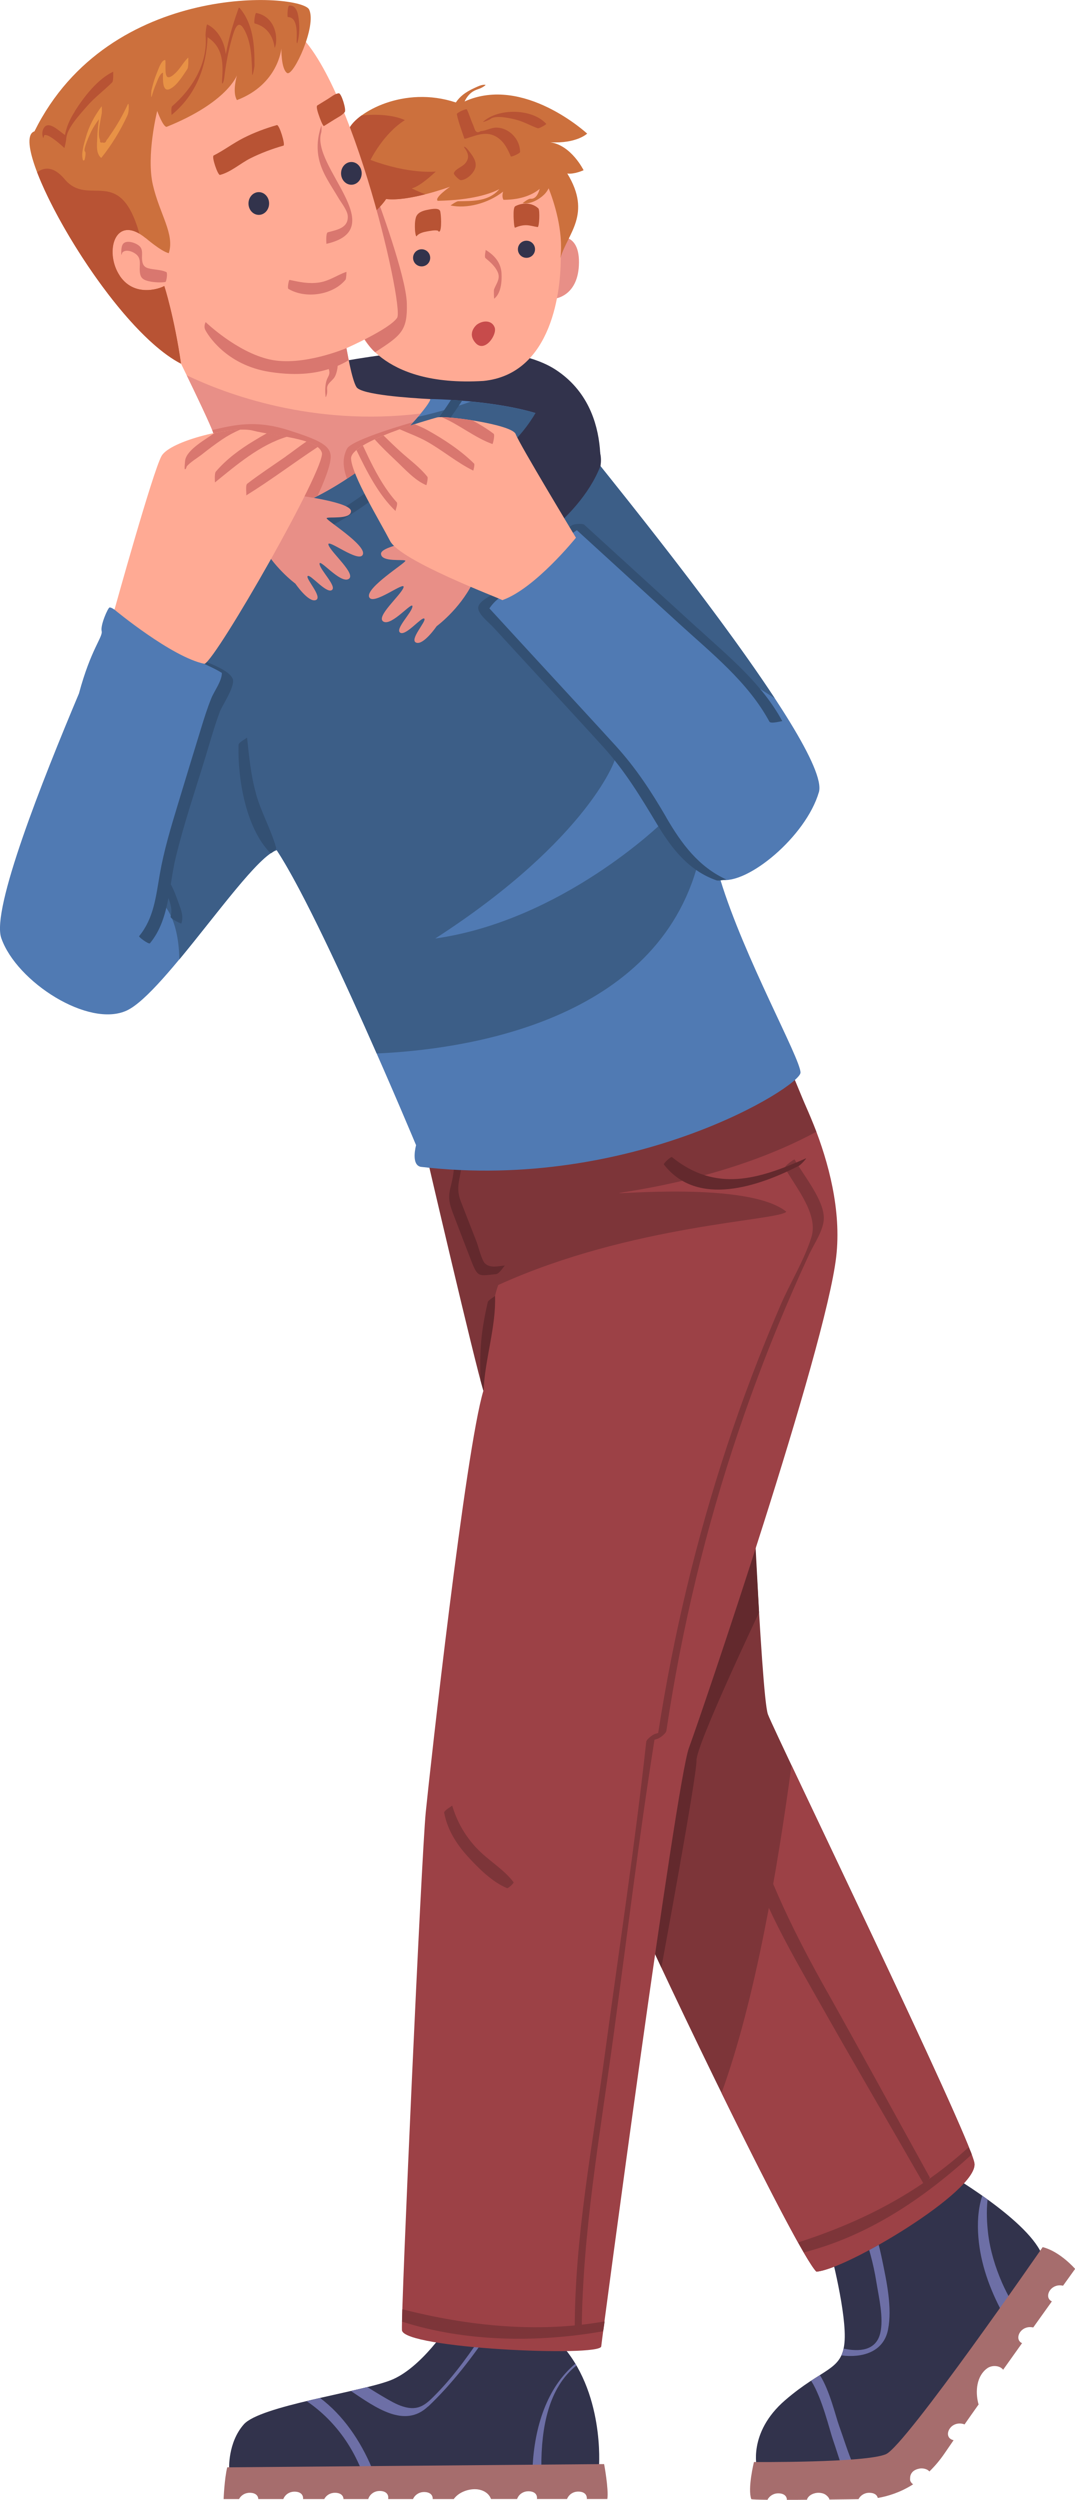 <?xml version="1.0" encoding="UTF-8"?>
<svg id="_1" data-name=" 1" xmlns="http://www.w3.org/2000/svg" viewBox="0 0 171.97 399.84">
  <defs>
    <style>
      .cls-1 {
        fill: #32334c;
      }

      .cls-2 {
        fill: #cc703d;
      }

      .cls-3 {
        fill: #e88f87;
      }

      .cls-4 {
        fill: #c74b4b;
      }

      .cls-5 {
        fill: #e89246;
      }

      .cls-6 {
        fill: #507ab3;
      }

      .cls-7 {
        fill: #d9776f;
      }

      .cls-8 {
        fill: #ffaa94;
      }

      .cls-9 {
        fill: #7d3539;
      }

      .cls-10 {
        fill: #63292d;
      }

      .cls-11 {
        fill: #6d6fa6;
      }

      .cls-12 {
        fill: #b85334;
      }

      .cls-13 {
        fill: #335073;
      }

      .cls-14 {
        fill: #9c4146;
      }

      .cls-15 {
        fill: #a66d6d;
      }

      .cls-16 {
        fill: #3c5e87;
      }
    </style>
  </defs>
  <g>
    <path class="cls-1" d="M71.92,371.71s-4.5,7.14-9.53,9.04-20.79,4.07-23.39,7.02-2.34,7.19-2.34,7.19l59.16-.43s.95-12.13-6.32-19.84c-3.55-1.47-17.58-2.98-17.58-2.98Z"/>
    <g>
      <path class="cls-11" d="M85.19,394.61h1.41c-.03-6.35,1.16-12.73,5.62-16.26-.06-.1-.11-.19-.17-.29-4.56,3.79-6.55,10.14-6.85,16.55Z"/>
      <path class="cls-11" d="M68.48,384.93c3.73-3.53,7.14-7.93,10.1-12.39-.25-.03-.49-.07-.73-.1-2.41,3.6-4.91,7.21-7.89,10.28-1.74,1.79-2.89,3.02-5.54,2.18-1.07-.34-2.06-.94-3.03-1.5-.9-.52-1.76-1.07-2.63-1.6-.82.2-1.71.41-2.64.62,3.96,2.65,8.59,6.05,12.35,2.49Z"/>
      <path class="cls-11" d="M51.2,383.55c-.72.16-1.44.33-2.15.5,2.45,1.65,4.59,3.82,6.27,6.31.97,1.44,1.75,2.93,2.39,4.45h1.81c-1.88-4.48-4.64-8.5-8.31-11.26Z"/>
    </g>
    <path class="cls-15" d="M96.64,394.12l-60.29.52c-.45,1.81-.58,5.08-.58,5.08h2.47c.28-.55.89-1.01,1.71-1.01.94,0,1.35.47,1.37,1.01h4c.23-.62.88-1.19,1.79-1.19,1.04,0,1.43.57,1.37,1.19h3.39c.28-.55.89-1.01,1.71-1.01.94,0,1.35.47,1.37,1.01h3.96c.19-.66.86-1.3,1.83-1.3,1.1,0,1.48.64,1.35,1.3h3.98c.25-.59.89-1.13,1.77-1.13,1.01,0,1.41.53,1.38,1.13h3.37c.79-1.14,2.48-1.71,3.78-1.56.86.1,1.68.52,2.08,1.32.04.08.06.16.09.23h4.18c.21-.64.87-1.24,1.81-1.24,1.07,0,1.46.6,1.36,1.24h4.82c.23-.62.88-1.19,1.79-1.19,1.04,0,1.43.57,1.37,1.19h3.29c.23-1.62-.52-5.6-.52-5.6Z"/>
  </g>
  <g>
    <path class="cls-1" d="M121.1,394.79s-1.53-5.67,4.48-10.87c6.01-5.2,9.08-4.69,9.51-9.2.44-4.5-2.29-14.82-2.29-14.82l18.52-12.46s12.75,7.34,15.29,13c0,0-19.79,30.71-24.06,32.7-4.27,1.99-21.46,1.65-21.46,1.65Z"/>
    <g>
      <path class="cls-11" d="M131.16,379.9c-.43.27-.9.57-1.4.9,1.77,2.75,2.97,7.97,3.52,9.52.42,1.19.85,2.68,1.4,4.17.63-.05,1.26-.1,1.86-.15-.92-2.12-1.6-4.39-2.32-6.38-.55-1.53-1.51-5.64-3.05-8.05Z"/>
      <path class="cls-11" d="M158.06,357.16c-.15-1.32-.31-3.4-.07-5.36-.29-.21-.57-.41-.85-.6-.7,2.09-.81,4.46-.62,6.71.34,4.12,1.79,8.21,3.85,12.02.46-.69.91-1.36,1.34-2-.51-.91-.98-1.84-1.41-2.81-1.1-2.53-1.92-5.22-2.24-7.96Z"/>
      <path class="cls-11" d="M142.06,372.61c.7-3.51-.25-7.81-.96-11.25-.41-1.98-.94-3.98-1.6-5.94l-1.54,1.04c.96,2.75,1.76,5.55,2.23,8.5.39,2.45,1.21,5.82.62,8.24-.68,2.79-3.34,2.99-5.85,2.45-.09.4-.2.76-.35,1.09,3.26.42,6.73-.49,7.45-4.12Z"/>
    </g>
    <path class="cls-15" d="M166.79,359.43s-21.89,31.69-25.05,33.1c-3.16,1.41-21.13,1.26-21.13,1.26,0,0-1.04,4.2-.43,5.93.1.06,1.11.09,2.6.11.27-.55.89-1.03,1.72-1.03.96,0,1.37.48,1.38,1.04,1.03,0,2.12,0,3.21-.02.21-.76,1.2-1.14,1.91-1.11.36.01.77.1,1.07.31.3.21.51.43.62.77,2.08-.02,3.83-.05,4.65-.06.28-.55.89-1.02,1.72-1.02s1.26.37,1.36.83c1.65-.28,3.64-.9,5.65-2.18-.24-.18-.48-.47-.48-.75v-.17c0-.41.09-.71.35-1.02.28-.33.73-.5,1.15-.58.4-.08.91,0,1.27.2.1.06.22.15.32.26.84-.82,1.66-1.77,2.43-2.9.4-.59.89-1.3,1.44-2.1-1.66-.36-.85-2.67.97-2.67.32,0,.57.06.78.15.7-1.01,1.46-2.08,2.26-3.21-.02-.05-.05-.1-.06-.16-.5-1.91-.28-4.4,1.44-5.62.67-.48,1.81-.49,2.42.11.05.04.08.09.11.14,1.02-1.43,2.04-2.87,3.03-4.26-1.24-.57-.42-2.57,1.28-2.57.19,0,.36.03.51.06,1.08-1.51,2.08-2.92,2.98-4.17-1.24-.57-.42-2.57,1.28-2.57.19,0,.36.03.51.06,1.19-1.67,1.93-2.69,1.93-2.69,0,0-2.4-2.78-5.18-3.48Z"/>
  </g>
  <path class="cls-9" d="M81.97,230.76s9.36,51.95,17.38,69.95c8.02,18,28.13,59.45,31.24,62.63,4.73-.29,25.98-12.93,25.29-17.35-.69-4.42-31.88-68.69-33.03-71.78-1.15-3.09-2.76-47.62-3.92-50.18-1.16-2.57-36.96,6.73-36.96,6.73Z"/>
  <path class="cls-10" d="M103.97,310.74l1.83,3.97s5.68-30.65,5.62-33.13,10.01-23.67,10.01-23.67l-.83-15.54s-14.49,28.29-16.63,68.37Z"/>
  <path class="cls-14" d="M68.11,184.28c.23.69,8.99,36.77,9.22,38.16-2.89,9.59-8.53,60.47-9.22,67.4-.69,6.93-3.98,79.92-3.81,82.86s31.7,4.33,31.88,2.6c.17-1.73,11.95-90.11,14.03-95.73,2.08-5.62,21.83-63.65,23.56-78.55,1.73-14.9-8.49-31.03-8.49-31.03l-57.17,14.29Z"/>
  <path class="cls-9" d="M68.11,184.28s7.88,33.93,9.22,38.16c0,0,.82-12.92,2.38-16.91,21.31-9.7,44.87-10.28,46.08-11.72-6.06-4.91-28.22-2.66-26.67-3,1.55-.35,17.55-2.25,31.47-9.79l-5.49-13.25-56.99,16.52Z"/>
  <path class="cls-14" d="M115.43,334.77c6.95,14.18,13.5,26.87,15.16,28.57,4.73-.29,25.98-12.93,25.29-17.35-.56-3.54-20.69-45.51-29.26-63.64-2.24,16.63-5.82,37.65-11.19,52.41Z"/>
  <path class="cls-9" d="M127.11,185.45c-.04-.07-1.71,1.06-1.53,1.38,1.76,3.16,5.37,7.34,4.22,11.06-1.15,3.71-3.43,7.35-4.97,10.94-3.17,7.36-6.02,14.86-8.53,22.47-4.94,14.96-8.59,30.31-11.01,45.88-.17.05-.33.1-.5.15-.37.11-1.37.86-1.41,1.27-1.82,16.6-4.35,33.14-6.58,49.69-2.01,14.93-4.87,29.43-4.86,44.47.14-.05.28-.1.44-.13.19-.04.43-.03.68.01.14-15.63,2.92-31.19,5.03-46.64,2.18-15.91,4.09-31.88,6.61-47.74.16-.05.33-.1.49-.15.39-.12,1.35-.85,1.41-1.27,2.44-16.3,6.28-32.37,11.56-47.98,2.58-7.61,5.47-15.11,8.69-22.47.84-1.94,1.71-3.86,2.6-5.78.77-1.65,2.32-3.85,2.34-5.74.03-2.98-3.3-6.93-4.69-9.43Z"/>
  <path class="cls-9" d="M132.32,318.58c-5.05-9-9.5-17.88-12.4-27.81.01.05-1.5.85-1.41,1.27,2.01,9.97,7.42,19.09,12.36,27.85,5.54,9.81,11.22,19.53,16.83,29.3.03.05,1.15-.72,1.03-.93-5.47-9.89-10.87-19.82-16.4-29.68Z"/>
  <path class="cls-9" d="M76.19,295.55c-1.83-1.99-3.08-4.17-3.85-6.75.01.04-1.36.78-1.28,1.16.5,2.64,1.91,4.92,3.7,6.9,1.72,1.9,3.96,4.15,6.35,5.14.18.08,1.14-.82,1.05-.94-1.57-2.12-4.15-3.54-5.95-5.5Z"/>
  <path class="cls-9" d="M64.36,369.36s-.05,1.97-.05,1.97c10.11,3.27,21.78,3.39,32.18,1.54,0-.05.27-1.57.21-1.57-10.69,1.89-21.86.73-32.33-1.94Z"/>
  <path class="cls-9" d="M127.72,358.66c.2.49.95,1.59.85,1.61,10.29-2.64,19.07-8.55,26.88-15.67-.16-.62-.57-1.09-.46-1.19-8.02,7.31-17,11.92-27.27,15.25Z"/>
  <path class="cls-10" d="M128.91,185.28c-7.59,3.36-14.41,5.46-21.41-.2-.17-.14-1.41,1.02-1.3,1.17,5.36,6.93,15.22,3.48,21.61.21.32-.16,1.33-1.28,1.1-1.18Z"/>
  <path class="cls-10" d="M77.58,202.08c-.52-.48-1.1-2.85-1.36-3.51-.83-2.14-1.68-4.28-2.51-6.43-.84-2.16-.13-3.45.13-5.62.23-1.9-.11-3.72-.73-5.51,0,.02-1.08.62-1,.9.79,2.71.7,5.13,0,7.83-.52,2-.2,2.87.58,4.91.89,2.35,1.8,4.69,2.71,7.04,1.04,2.69,1.21,2.38,3.97,2.1.53-.05,1.3-1.37,1.42-1.38-1.19.12-2.36.45-3.19-.32Z"/>
  <path class="cls-10" d="M79.2,207.25c0,.1-1.09.69-1.17,1.01-1.09,4.79-1.33,7.7-1.15,12.59,0-.13.45,1.59.48,1.66.16-4.95,2.03-10.32,1.83-15.26Z"/>
  <g>
    <path class="cls-1" d="M52.9,58.16s25.95-5.6,36,.98,6.58,20.11,6.58,20.11l-41.89-8.63-.69-12.46Z"/>
    <path class="cls-6" d="M131,126.71c2.08-7.1-34.47-51.46-38.86-57.06-4.39-5.61-23.33-5.83-23.33-5.83-22.52,10.05-49.94,31.69-50.5,33.69,0,0-.52-.38-.78-.35-.26.03-1.5,2.85-1.27,3.78.23.93-1.72,2.86-3.63,9.98h0C6.74,124.92-1.39,145.39.2,150.03c2.43,7.04,14.03,14.44,20.1,11.59,6.06-2.85,19.58-24.35,23.96-25.65,7.15,10.83,22.3,47.2,22.3,47.2,0,0-.87,3.12.74,3.46,33.83,3.98,60.76-12.82,60.76-15.07s-9.01-18.36-12.82-30.85c4.33.85,13.69-6.92,15.76-14.01Z"/>
    <path class="cls-16" d="M75.37,64.22c-3.57,1.26-8.75,2.79-14.43,3.46-7.67,4.06-15.48,8.99-22.28,13.68-4.28,10.6-5.93,23.56-5.93,23.56l-.32.74s3.78,1.96,3.84,2.37c.06.4-3.38,9.92-3.38,9.92l-7.1,26.34s2.8,1.97,2.92,9.17c6.01-7.25,12.73-16.64,15.58-17.48,4.15,6.28,10.98,21.14,15.99,32.52,13.43-.59,43.76-4.69,51.11-29.37-1.56-2.2-5.48-7.51-5.48-7.51,0,0-15.94,15.61-36.26,18.49,24.71-15.95,29.28-29.28,28.81-29.11s-20.85-23.33-20.85-23.33l2.19-3.21s12.18-10.57,12.88-10.31c.69.26,24.89,22.58,26.33,24.37,2.23,1.43,3.81,2.44,4.94,3.16-10.39-15.8-28.76-38.15-31.79-42.02-2.69-3.44-10.86-4.85-16.77-5.43Z"/>
    <path class="cls-13" d="M72.15,63.96c-6.21,9.64-16.63,19.54-28.33,21.65-.17.03-.06,1.34.07,1.33,6-.26,12.44-4.51,17.06-8.08,4.68-3.62,9.77-9.8,12.97-14.77-.34-.05-1.61-.13-1.76-.13Z"/>
    <path class="cls-13" d="M106.6,130.76c-2.39-4.12-4.84-7.87-8.05-11.41-3.64-4-7.32-7.97-10.98-11.95-1.7-1.85-3.4-3.7-5.11-5.55-.93-1.01-1.86-2.02-2.78-3.03-.46-.5-.93-1.01-1.39-1.51.6-.89,1.35-1.59,2.27-2.11-.14.09-1.53-.33-2-.01-.57.38-1.79,1.02-2.02,1.78-.33,1.08,1.59,2.5,2.46,3.45,1.86,2.02,3.71,4.04,5.57,6.06,3.97,4.32,7.97,8.62,11.91,12.96,3.5,3.86,5.99,8,8.66,12.44,2.34,3.88,5.07,7.39,9.48,8.93.41.14,1.49-.18,1.61-.12-4.48-2.03-7.22-5.77-9.63-9.91Z"/>
    <path class="cls-13" d="M37.2,108.54c-.63-1.63-5.31-3-6.47-3.58-.52-.26.49.53.63.6,1.3.67,2.86,1.26,4.13,2.07.03,1.26-1.22,2.9-1.68,4.04-.66,1.62-1.18,3.3-1.69,4.97-1.24,4.01-2.45,8.02-3.67,12.03-1.12,3.69-2.23,7.37-2.89,11.17-.62,3.54-.94,7.02-3.31,9.9-.1.12,1.55,1.36,1.74,1.13,1.72-2.08,2.45-4.61,2.95-7.23.36.96.65,1.91.35,2.95-.1.36,1.7,1.18,1.72,1.12.35-1.04.04-1.96-.32-2.95-.4-1.11-.8-2.28-1.37-3.32.23-1.43.45-2.87.78-4.24,1.33-5.51,3.18-10.91,4.83-16.33.71-2.33,1.37-4.7,2.22-6.99.41-1.1,2.54-4.14,2.07-5.35Z"/>
    <path class="cls-13" d="M111.56,100.44c-6.02-5.5-12.05-11-18.08-16.5-.28-.26-1.68-.14-1.98.07-.83.58-1.64,1.17-2.45,1.78.07-.06,1.34.25,1.72.01.51-.32,1.01-.66,1.51-1,5.43,4.96,10.86,9.92,16.29,14.88,5.25,4.8,11.07,9.39,14.51,15.74.23.42,2.04-.13,2.07-.07-3.25-6.01-8.62-10.38-13.59-14.92Z"/>
    <path class="cls-1" d="M80.93,89.92s11.53-6.16,15.12-15.38c1.16-5.87-9.11-11.03-9.11-11.03,0,0-2.46,6.78-9.6,10.82.82,6.47,3.6,15.59,3.6,15.59Z"/>
    <path class="cls-3" d="M88.38,38.05s4.29-1.52,4.24,3.94c-.04,5.46-3.9,5.78-3.9,5.78l-.35-9.72Z"/>
    <path class="cls-8" d="M57.49,52.79s2.97,9.18,19.85,8.14c11.04-1.1,12.47-14.63,12.36-20.19,2.2-8.51-1.26-14.38-1.26-14.38l-33.46,3.18,2.51,23.24Z"/>
    <path class="cls-7" d="M57.49,52.79s1.27,2.51,2.52,3.55c4.17-2.7,5.2-3.43,5.07-7.85s-4.76-16.8-4.76-16.8l-3.81,2.68.98,18.42Z"/>
    <path class="cls-2" d="M93.35,27.21s-1.96-3.98-5.31-4.45c4.22.23,5.89-1.39,5.89-1.39,0,0-10.17-9.41-19.61-5.14.09-.18.19-.37.3-.54.49-.73,1.01-1.15,1.84-1.42.31-.1.63-.24.9-.42.03-.02.42-.27.28-.29-.58-.07-1.31.32-1.82.55-.63.29-1.26.64-1.8,1.08-.43.34-.79.75-1.1,1.2-8.31-2.76-15.9,1.59-17.12,4.29-1.25,2.77,3.66,13.69,3.66,13.69,0,0,1.62-1.44,2.31-2.54,3.64.46,10.22-1.96,10.22-1.96,0,0-2.6,1.79-1.96,2.25,5.55-.11,8.47-1.15,9.85-1.87-.13.15-.26.29-.41.43-1.68,1.56-4.05,1.47-6.17,1.51-.3,0-1.22.67-1.23.67,2.57.57,6.04-.33,8.41-2.21-.12.44-.16.93.06,1.31,3.04,0,4.83-.95,5.8-1.75-.26.93-.7,1.65-1.48,1.58-.35-.04-1.23.7-1.27.69,1.17.26,2.63-.55,3.44-1.34.31-.3.55-.65.74-1.02.8,2.03,2.4,6.76,1.88,11.14,1.15-3.93,5.08-6.99,1.1-13.51,1.1.17,2.6-.52,2.6-.52Z"/>
    <path class="cls-12" d="M65.86,30.13c1.39-.3,3.85-2.69,3.85-2.69,0,0-4.2.48-10.44-1.86,0,0,2.04-4.2,5.5-6.37-2.15-.98-5.29-.94-6.96-.73-1.01.74-1.72,1.52-2.02,2.2-1.25,2.77,3.66,13.69,3.66,13.69,0,0,1.62-1.44,2.31-2.54,1.77.22,4.22-.23,6.28-.76-.57-.21-1.31-.52-2.18-.94Z"/>
    <g>
      <path class="cls-8" d="M25.58,47.8l3.38,10.37s4.56,9.3,5.14,11.03c.58,1.73-6.88,12.82-6.88,12.82,21.84,7.28,42.28-17.5,41.59-18.19-3.29-.17-11-.69-11.78-1.91-.78-1.21-1.6-6.24-1.6-6.24,0,0,6.88-3.03,8.1-4.85,1.21-1.82-8-41.87-17.58-46.72-9.82-1.39-33.15,13.1-34.88,19.89-1.73,6.79,5.6,24.52,14.52,23.8Z"/>
      <path class="cls-2" d="M23.3,38.07s2.48,2.14,3.7,2.43c.98-3.06-1.44-6.18-2.54-10.91-1.1-4.74.69-11.84.69-11.84,0,0,.92,2.54,1.5,2.54,9.76-3.93,11.26-8.26,11.26-8.26,0,0-.81,2.71,0,3.98,6.64-2.54,7.1-8.26,7.1-8.26,0,0-.06,3.29.92,3.93.98.64,4.79-7.56,3.52-10.16-1.27-2.6-31.93-4.74-43.94,19.49-4.62,1.47,11.78,31.15,23.44,37.16-1.04-7.28-2.69-12.57-2.69-12.44s-4.55,2.17-7.1-1.6c-2.56-3.77-.79-10.06,4.13-6.05Z"/>
      <path class="cls-12" d="M44.28,20.01c-1.82.52-3.59,1.18-5.29,2.04-1.67.84-3.15,1.98-4.81,2.82-.37.19.67,3.2,1.01,3.11,1.74-.45,3.26-1.85,4.87-2.66,1.7-.85,3.47-1.51,5.29-2.03.33-.09-.66-3.41-1.07-3.29Z"/>
      <path class="cls-12" d="M54.19,14.92c-.62.06-1.21.58-1.73.9-.56.35-1.13.69-1.69,1.04-.29.18.21,1.49.29,1.73.04.13.59,1.68.78,1.56.56-.35,1.12-.7,1.68-1.05.56-.35,1.24-.66,1.64-1.19.26-.35-.54-3.03-.97-2.99Z"/>
      <path class="cls-7" d="M51.39,21.2c.07-.23.06-1.25,0-1.08-.58,1.76-.77,3.51-.36,5.34.52,2.31,1.93,4.18,3.1,6.19.41.7,1.44,1.99,1.5,2.87.13,1.89-1.58,2.22-3.18,2.63-.37.09-.23,1.85-.23,1.85,10.47-2.38-2.45-12.35-.84-17.79Z"/>
      <path class="cls-7" d="M26.66,43.54c-.7-.33-1.42-.37-2.19-.48-1.16-.17-1.67-.38-1.75-1.63-.04-.69.17-1.49-.36-2.02-.53-.54-1.99-1.06-2.6-.48-.37.36-.35,1.08-.36,1.55,0,.47.08.25.15-.06.58-.67,1.86-.15,2.39.4.66.68.35,1.68.42,2.56.05.56.15,1.03.66,1.32.79.45,2.57.55,3.42.41.21-.03.38-1.49.19-1.57Z"/>
      <path class="cls-7" d="M55.41,43.48c-1.51.53-2.68,1.44-4.33,1.7-1.67.26-3.15-.07-4.77-.41-.11-.02-.37,1.32-.18,1.43,2.72,1.64,7.12,1.02,9.15-1.47.11-.14.17-1.28.13-1.26Z"/>
      <path class="cls-1" d="M43.05,32.55c0,1-.74,1.82-1.65,1.82s-1.65-.81-1.65-1.82.74-1.82,1.65-1.82,1.65.81,1.65,1.82Z"/>
      <path class="cls-1" d="M57.86,27.73c0,1-.74,1.82-1.65,1.82s-1.65-.81-1.65-1.82.74-1.82,1.65-1.82,1.65.81,1.65,1.82Z"/>
      <path class="cls-7" d="M55.79,57.61l-.37-1.93s-6.98,2.99-12.26,1.82c-5.28-1.17-10.26-5.98-10.26-5.98,0,0-.37.64-.06,1.25.3.61,3.22,5.62,10.33,6.72,4.76.74,7.74.07,9.42-.46.33.95-.19,1.13-.41,2.03-.19.78-.18,1.57-.1,2.36.03.29.16-.2.17-.23.1-.27.11-.65.08-.94-.09-.94.84-1.29,1.23-1.99.17-.31.27-.65.35-1,.06-.25.09-.5.11-.75,1.14-.48,1.77-.91,1.77-.91Z"/>
      <path class="cls-12" d="M19.18,44.12c-2.37-3.5-1.02-9.17,3.12-6.75-3.15-11.15-8.11-4.12-11.96-8.71-1.76-2.1-3.26-1.94-4.4-1.11,3.62,9.47,14.56,26.26,23.02,30.62-1.04-7.28-2.69-12.57-2.69-12.44s-4.55,2.17-7.1-1.6Z"/>
      <path class="cls-12" d="M11.98,17.81c-.81,1.26-1.34,2.46-1.59,3.79-1.01-.69-2.72-2.48-3.45-1-.22.43-.23,1.1,0,1.51-.02-.03.06-.24.14-.49.72-.29,2.9,1.77,3.21,2.04.06.05.31-1.34.31-1.46.03-1.62,2.27-4,3.27-5.16,1.24-1.44,2.74-2.54,4.08-3.87.23-.23.14-1.69.17-1.71-2.53,1.2-4.69,4.03-6.16,6.34Z"/>
      <path class="cls-12" d="M38.29,1.25c-.07-.08-.1,0-.13.09-.64,1.78-1.2,3.56-1.63,5.4-.15.64-.28,1.29-.41,1.93-.22-1.98-1.24-3.91-2.96-4.76-.15-.07-.3,1.58-.28,1.73.42,4.44-2.11,8.56-5.32,11.33-.27.23-.09,1.4-.12,1.42,3.91-3.19,5.56-7.63,5.77-12.44,2.33,1.57,2.54,3.78,2.32,6.75-.09,1.19.24.57.34-.24.25-2.09.62-4.14,1.19-6.17.46-1.65,1.03-3.49,2.11-1.37,1.08,2.13,1.09,4.55,1.17,6.88.02.78.37-1.04.37-1.32.01-3.29-.18-6.65-2.41-9.25Z"/>
      <path class="cls-12" d="M40.97,2.07c-.14-.03-.43,1.63-.21,1.69,1.86.46,2.92,1.97,3.16,3.8.04.3.21-.49.22-.55.28-2.24-.79-4.5-3.18-4.94Z"/>
      <path class="cls-12" d="M47.82,3.33c-.1-.93-.29-2.51-1.54-2.44-.28.02-.36,1.84-.23,1.84,1.65.02,1.42,2.76,1.4,3.83,0,.2.05.61.16.17.28-1.1.33-2.28.21-3.41Z"/>
      <path class="cls-5" d="M20.6,17.12c0-.11,0-.77-.17-.4-.79,1.7-1.71,3.32-2.78,4.85-.19.27-.38.61-.61.84-.1.38-.32.5-.64.38-.32.08-.45-.05-.39-.39-.49-.92.12-3.34.27-4.29.02-.13.03-1.17-.03-1.09-1.15,1.54-2.03,3.16-2.54,5.03-.27.99-.79,2.56-.43,3.58,0,0,.02.02.03.03h.13c.15.02.35-1.33.17-1.41-.43-.21.8-2.84.99-3.24.35-.69.77-1.33,1.23-1.94-.15,1.02-.25,2.05-.28,3.08-.03,1.02-.23,2.38.63,3.1.02-.01.03-.02.05-.03,1.65-2.07,3.02-4.31,4.13-6.71.18-.38.26-.98.23-1.4Z"/>
      <path class="cls-5" d="M30.13,9.19c-.8.73-1.27,1.76-2.07,2.5-.23.21-.89.86-1.29.61-.42-.26-.27-1.97-.3-2.4,0,.02,0-.32-.07-.31-.63.08-1.05,1.48-1.27,1.98-.39.93-.67,1.89-.9,2.88-.04.17-.1,1.51.06.92.19-.68.41-1.35.7-2,.18-.41.56-1.61,1.09-1.75-.02,1.01-.16,3.21,1.1,2.61,1.15-.55,2.11-2.18,2.79-3.19.22-.33.15-1.85.15-1.85Z"/>
    </g>
    <path class="cls-3" d="M67.29,66.15c-17.31,2.11-31.22-3.15-37.42-6.12,1.36,2.81,3.82,7.93,4.23,9.17.58,1.73-6.88,12.82-6.88,12.82,17.97,5.99,35-9.73,40.08-15.87Z"/>
    <path class="cls-7" d="M34.15,69.48s-.02-.26-.2-.7c3.54-.81,6.88-1.65,12.11,0,5.23,1.65,6.96,2.55,6.84,4.48-.12,1.93-2.1,6.05-2.1,6.05,0,0-5.06,2.52-5.29,2.43-2.54-2.83-11.36-12.26-11.36-12.26Z"/>
    <path class="cls-7" d="M66.08,67.53s-6.01,6.33-10.58,9.02c-.64-1.79-.75-3.27,0-4.77.75-1.5,10.58-4.26,10.58-4.26Z"/>
    <path class="cls-3" d="M47.71,79.25s8.44,1.07,8.44,2.5c0,1.43-3.77.83-3.9,1.13-.13.3,6.37,4.29,5.8,5.8-.56,1.52-5.89-2.73-5.5-1.52.39,1.21,4.55,4.72,3.2,5.46-1.34.74-4.68-3.38-4.63-2.43.04.95,2.86,3.64,1.95,4.2-.91.56-3.46-2.64-3.85-2.25s2.47,3.39,1.3,3.84c-1.17.45-3.27-2.63-3.27-2.63,0,0-3.61-2.64-5.73-6.84,1.95-5.89,6.19-7.27,6.19-7.27Z"/>
    <path class="cls-3" d="M69.39,86.06s-8.44,1.07-8.44,2.5c0,1.43,3.77.83,3.9,1.13.13.3-6.37,4.29-5.8,5.8s5.89-2.73,5.5-1.52c-.39,1.21-4.55,4.72-3.2,5.46,1.34.74,4.68-3.38,4.63-2.43s-2.86,3.64-1.95,4.2c.91.56,3.46-2.64,3.85-2.25.39.39-2.47,3.39-1.3,3.84s3.27-2.63,3.27-2.63c0,0,3.61-2.64,5.73-6.84-1.95-5.89-6.19-7.27-6.19-7.27Z"/>
    <path class="cls-8" d="M92.13,86s-9.07-15.01-9.64-16.57c-.58-1.56-11.32-3-12.59-2.66-1.27.35-13.87,3.91-13.74,6.58.13,2.67,4.56,9.93,6.24,13.17,1.67,3.23,17.44,9.12,17.96,9.47,5.25-1.85,11.78-9.99,11.78-9.99Z"/>
    <g>
      <path class="cls-7" d="M78.77,71.03c.08.03.43-1.48.2-1.65-1.06-.81-2.22-1.5-3.4-2.15-1.99-.32-3.89-.51-4.95-.52,2.8,1.17,5.39,3.33,8.15,4.31Z"/>
      <path class="cls-7" d="M75.84,74.15c-2.14-2.12-4.86-3.91-7.5-5.37-.65-.36-1.34-.66-2.04-.94-.74.24-1.55.51-2.38.81,1.4.63,2.88,1.16,4.2,1.88,2.6,1.43,4.92,3.43,7.58,4.74.03.01.29-.98.14-1.13Z"/>
      <path class="cls-7" d="M63.29,81.75c-.09-.08.42-1.14.17-1.42-1.73-1.93-3-4.14-4.15-6.44-.43-.85-.83-1.75-1.26-2.63-.4.24-.75.49-1.03.73,1.7,3.5,3.54,7.15,6.27,9.76Z"/>
      <path class="cls-7" d="M63.97,72.15c-.89-.81-1.76-1.66-2.62-2.5-.49.2-.96.41-1.42.62,1.05,1.17,2.19,2.26,3.33,3.34,1.44,1.35,3.09,3.23,4.93,3.99.07.03.31-1.18.19-1.33-1.23-1.56-2.94-2.78-4.41-4.12Z"/>
    </g>
    <path class="cls-8" d="M18.31,97.52s6.15-22.17,7.54-24.6c1.39-2.43,11.43-4.88,14.64-4.04,3.2.84,10.31,1.18,11,3.52.69,2.34-16.73,32.83-18.76,33.78-5.23-1.04-14.41-8.66-14.41-8.66Z"/>
    <g>
      <path class="cls-7" d="M38.39,68.71c-1.18.04-2.6.23-4.04.53-1.37.99-4.38,2.61-4.72,4.33-.02.1-.17,1.53-.05,1.49.02,0,.05-.02.07-.02.09-.03.16-.2.21-.42.52-.67,1.85-1.47,2.36-1.87,1.08-.86,2.19-1.7,3.33-2.47.94-.63,1.87-1.13,2.84-1.55Z"/>
      <path class="cls-7" d="M45.91,69.85c-1.09-.2-2.21-.38-3.23-.55-.74.41-1.44.83-2.05,1.2-2.23,1.34-4.4,2.94-6.1,4.93-.26.3-.14,1.73-.14,1.73,3.41-2.76,7.17-6.01,11.51-7.3Z"/>
      <path class="cls-7" d="M45.73,73.01c-2.06,1.44-4.18,2.82-6.17,4.35-.37.28-.05,1.8-.19,1.89,3.92-2.42,7.61-5.22,11.46-7.76-.44-.34-1.06-.63-1.79-.88-1.15.77-2.25,1.65-3.32,2.39Z"/>
    </g>
    <path class="cls-12" d="M79.4,20.41c-.89,0-1.66.53-2.51.56-.44.32-.77.21-.97-.34-.08-.21-.15-.43-.23-.64-.38-.81-.61-1.69-1.01-2.5-.08-.15-1.65.54-1.6.78.28,1.33.77,2.61,1.21,3.9.02.07.33-.04.32-.03,1.69-.53,3.3-1.25,4.94-.17,1.11.73,1.66,1.87,2.17,3.05.06.13,1.48-.48,1.48-.72,0-2.02-1.75-3.88-3.81-3.89Z"/>
    <path class="cls-12" d="M77.28,19.48c-.14.13.97-.27,1.19-.46.81-.65,3.16-.11,4.03.11,1.25.31,2.33.96,3.53,1.39.21.07,1.41-.64,1.36-.7-2.22-2.48-7.66-2.56-10.11-.34Z"/>
    <path class="cls-12" d="M74.99,24.12c-.14-.19-.4-.53-.63-.61-.16-.06-.21-.07-.06.13.65.87.85,1.7.06,2.56-.48.52-1.5.82-1.75,1.47-.1.25.87,1.16,1.11,1.15.99-.05,2.21-1.21,2.36-2.19.14-.96-.54-1.8-1.08-2.51Z"/>
    <path class="cls-12" d="M70.36,33.68c-.28-.51-1.6-.19-2.07-.1-.74.15-1.56.45-1.77,1.24-.17.64-.17,1.36-.13,2.01,0,.12.12,1.16.27.94.31-.47,1.16-.67,1.69-.76.31-.05,1.38-.28,1.74-.09.03.08.07.13.12.13.01,0,.03,0,.04,0,.48-.03.32-3.03.13-3.37Z"/>
    <path class="cls-12" d="M86.12,33.33c-.99-.93-2.49-.96-3.67-.36-.36.18-.28,1.38-.29,1.72,0,.12.07,1.79.23,1.73.59-.25,1.17-.41,1.82-.4.62.02,1.19.21,1.8.3.26.04.39-2.72.11-2.99Z"/>
    <path class="cls-1" d="M68.82,41.24c0,.76-.61,1.37-1.37,1.37s-1.37-.61-1.37-1.37.61-1.37,1.37-1.37,1.37.61,1.37,1.37Z"/>
    <path class="cls-1" d="M85.59,39.87c0,.76-.61,1.37-1.37,1.37s-1.37-.61-1.37-1.37.61-1.37,1.37-1.37,1.37.61,1.37,1.37Z"/>
    <path class="cls-4" d="M76.3,51.91s-1.69,1.32-.22,2.95,3.49-1.34,3.05-2.49c-.43-1.15-1.82-1.19-2.84-.45Z"/>
    <path class="cls-7" d="M80.24,43.76c-.11-1.75-1.1-2.9-2.55-3.79.05.03-.26,1.12-.02,1.32.72.59,1.5,1.28,1.91,2.14.54,1.12-.15,1.84-.54,2.84-.08.2,0,1.51,0,1.51,1.1-.81,1.27-2.76,1.19-4.02Z"/>
    <path class="cls-13" d="M40.95,126.93c-.83-2.96-1.1-5.94-1.43-8.98.01.12-1.34.76-1.36,1.17-.16,5.42,1.16,13.36,5.12,17.35.09.09.96-.66.91-.82-.83-2.99-2.41-5.71-3.25-8.72Z"/>
  </g>
</svg>